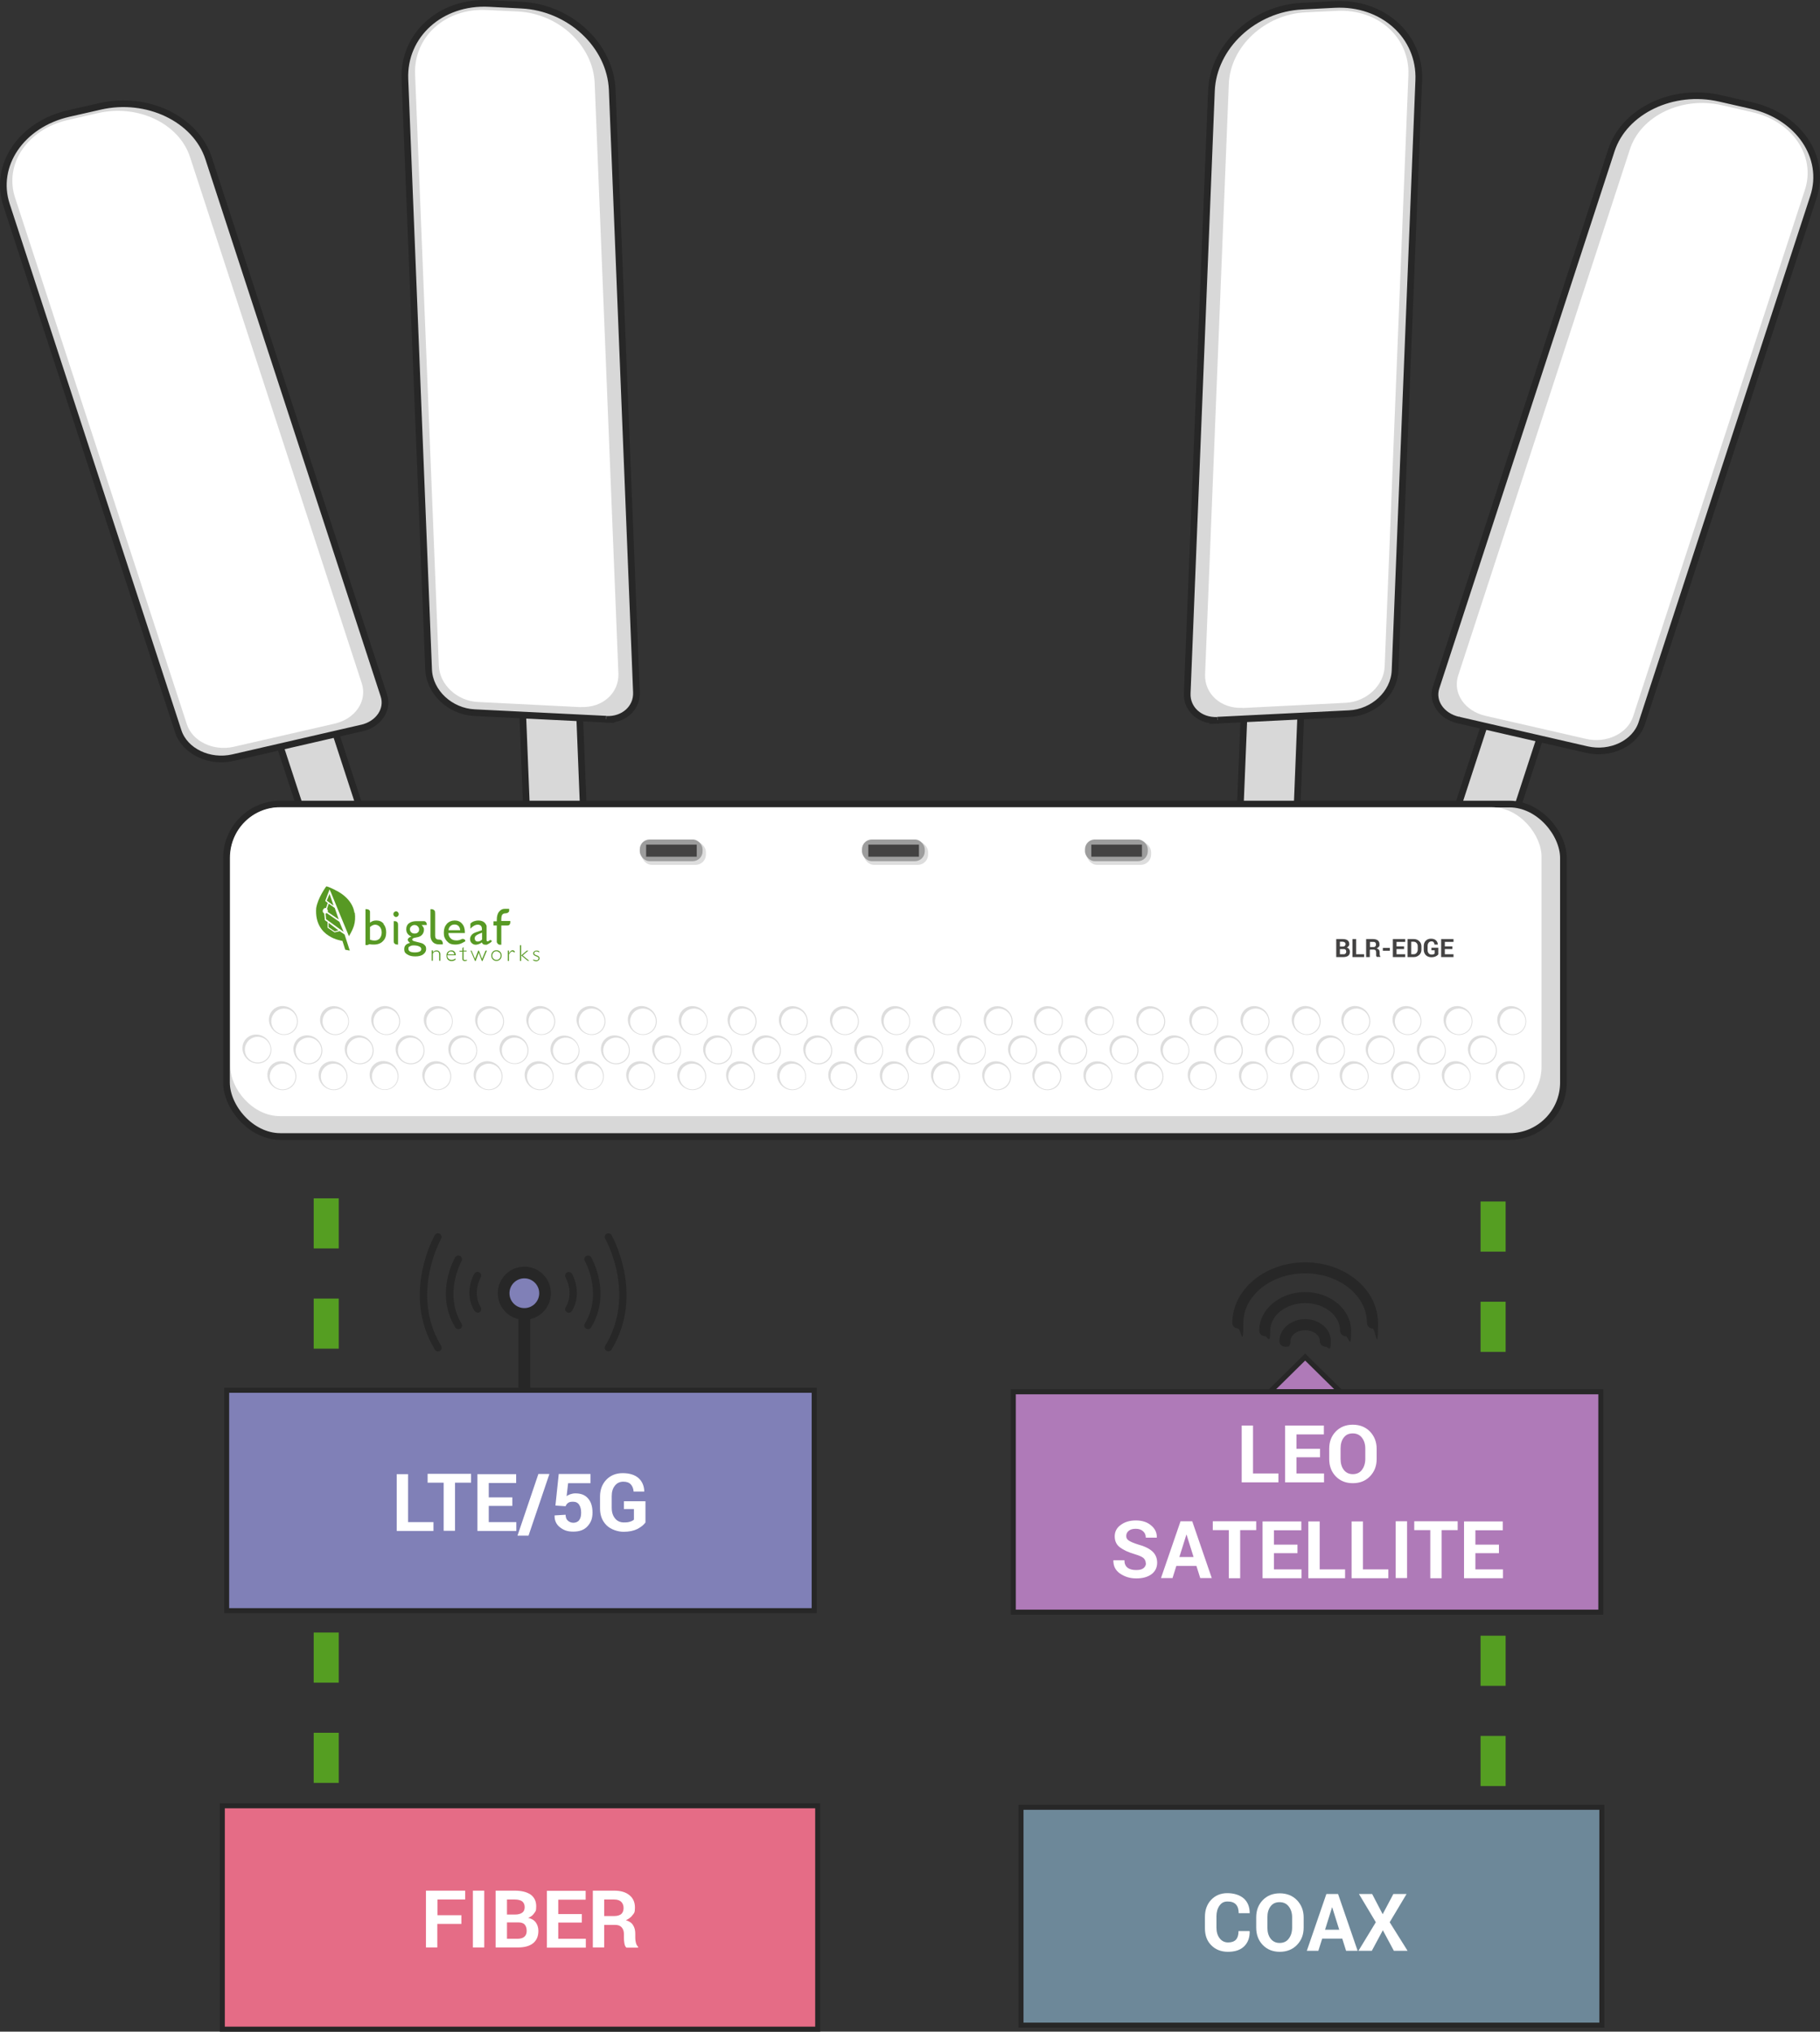 <?xml version="1.0" encoding="UTF-8"?> <svg xmlns="http://www.w3.org/2000/svg" id="Layer_2" viewBox="0 0 1089.47 1216.08"><rect x="0" y="0" width="1089.47" height="1216.08" fill="#333333" stroke="none"/><defs><style>.cls-1{fill:#434242;}.cls-2{stroke:#559e22;stroke-dasharray:30 30 30 30 30 30;stroke-width:15px;}.cls-2,.cls-3,.cls-4,.cls-5,.cls-6,.cls-7,.cls-8,.cls-9{stroke-miterlimit:10;}.cls-2,.cls-9{fill:none;}.cls-3,.cls-4{fill:#8080b7;}.cls-3,.cls-4,.cls-5,.cls-6,.cls-7,.cls-8,.cls-9{stroke:#272727;}.cls-3,.cls-5,.cls-6,.cls-7{stroke-width:3px;}.cls-10{fill:#579924;}.cls-4,.cls-9{stroke-width:7px;}.cls-5{fill:#af7ab8;}.cls-11{fill:#9d9d9d;}.cls-12{fill:#272727;}.cls-6{fill:#6d8899;}.cls-13{fill:#ddd;}.cls-7{fill:#e56c86;}.cls-8{fill:#d8d8d8;stroke-width:4px;}.cls-14{fill:#fff;}</style></defs><g id="Layer_2-2"><path class="cls-12" d="M362.28,805.58c-.6,1-.3,2.4.8,3,.4.2.8.3,1.1.3.8,0,1.5-.4,1.9-1.1,20.1-33.1.2-68.1,0-68.5-.6-1-2-1.4-3-.8-1.1.6-1.4,1.9-.8,3,.2.3,18.8,33.2,0,64.1h0Z"></path><path class="cls-12" d="M350.08,792.28c-.6,1-.3,2.4.8,3,.4.2.8.3,1.1.3.8,0,1.5-.4,1.9-1.1,12.3-20.2.5-41,0-41.9-.6-1-2-1.4-3-.8-1.1.6-1.4,1.9-.8,3,.1.2,11,19.4,0,37.5h0Z"></path><path class="cls-12" d="M338.58,782.48c-.6,1-.3,2.4.8,3,.4.2.8.3,1.1.3.8,0,1.5-.4,1.9-1.1,6.5-10.8.3-21.8,0-22.2-.6-1-1.9-1.4-3-.8s-1.4,1.9-.8,3c.2.4,5.2,9.3,0,17.9h0v-.1Z"></path><path class="cls-12" d="M262.18,808.88c.4,0,.8,0,1.1-.3,1.1-.6,1.4-1.9.8-3-18.7-30.9-.2-63.8,0-64.1.6-1,.2-2.4-.8-3-1.1-.6-2.4-.2-3,.8-.2.3-20.1,35.4,0,68.5.4.7,1.1,1.1,1.9,1.1h0Z"></path><path class="cls-12" d="M274.38,795.58c.4,0,.8,0,1.1-.3,1.1-.6,1.4-1.9.8-3-10.9-18,0-37.3,0-37.5.6-1,.2-2.4-.8-3s-2.4-.2-3,.8c-.5.9-12.3,21.6,0,41.9.4.7,1.1,1.1,1.9,1.1h0Z"></path><path class="cls-12" d="M285.88,785.78c.4,0,.8,0,1.1-.3,1.1-.6,1.4-1.9.8-3-5.2-8.6-.2-17.5,0-17.9.6-1,.2-2.4-.8-3-1.1-.6-2.4-.2-3,.8s-6.5,11.5,0,22.2c.4.7,1.1,1.1,1.9,1.1h0v.1Z"></path><line class="cls-9" x1="313.88" y1="843.38" x2="313.88" y2="785.68"></line><circle class="cls-4" cx="313.88" cy="774.08" r="12.4"></circle><polygon class="cls-5" points="760.28 832.98 781.28 812.28 802.28 832.98 760.28 832.98"></polygon><path class="cls-12" d="M781.28,755.58c24,0,43.6,16.3,43.6,36.3s-1.5,3.3-3.3,3.3-3.3-1.5-3.3-3.3c0-16.4-16.6-29.7-37-29.7s-37,13.3-37,29.7-1.5,3.3-3.3,3.3-3.3-1.5-3.3-3.3c0-20,19.6-36.3,43.6-36.3h0Z"></path><path class="cls-12" d="M781.28,773.38c15.1,0,27.5,10.4,27.5,23.1s-1.5,3.3-3.3,3.3-3.3-1.5-3.3-3.3c0-9.1-9.4-16.5-20.9-16.5s-20.9,7.4-20.9,16.5-1.5,3.3-3.3,3.3-3.3-1.5-3.3-3.3c0-12.7,12.3-23.1,27.5-23.1h0Z"></path><path class="cls-12" d="M781.28,789.58c8.5,0,15.4,5.9,15.4,13.2s-1.5,3.3-3.3,3.3-3.3-1.5-3.3-3.3c0-3.6-4-6.6-8.8-6.6s-8.8,3-8.8,6.6-1.5,3.3-3.3,3.3-3.3-1.5-3.3-3.3c0-7.3,6.9-13.2,15.4-13.2h0Z"></path><rect class="cls-3" x="135.68" y="832.18" width="351.7" height="131.9"></rect><path class="cls-14" d="M244.38,911.08h15.1v5.3h-22v-34h6.8v28.8h0l.1-.1Z"></path><path class="cls-14" d="M281.98,887.48h-9.6v28.8h-6.8v-28.8h-9.6v-5.3h26v5.3h0Z"></path><path class="cls-14" d="M306.68,901.38h-14.1v9.7h16.5v5.3h-23.3v-34h23.2v5.3h-16.4v8.6h14.1v5.3-.2h0Z"></path><path class="cls-14" d="M316.38,919.18h-6.6l12.5-36.9h6.6l-12.5,36.9Z"></path><path class="cls-14" d="M332.48,901.18l2-18.9h19v5.5h-13.4l-.9,7.8c.6-.5,1.4-.9,2.3-1.2.9-.3,1.9-.5,2.9-.5,3.3,0,5.8.9,7.6,3,1.8,2,2.7,4.8,2.7,8.5s-1,6-3,8.2-4.8,3.2-8.5,3.2-5.8-.9-8-2.6-3.3-4.1-3.2-7.1h0l6.6-.4c0,1.5.4,2.7,1.3,3.5.9.8,2,1.3,3.4,1.3s2.8-.6,3.5-1.7c.8-1.1,1.1-2.6,1.1-4.4s-.4-3.5-1.2-4.7-2-1.8-3.6-1.8-2.3.2-3,.7-1.2,1.1-1.5,2l-6-.4h-.1Z"></path><path class="cls-14" d="M386.08,911.68c-1,1.3-2.6,2.5-4.7,3.6-2.1,1-4.8,1.6-8.1,1.6s-7.6-1.3-10.2-3.9c-2.6-2.6-3.9-5.9-3.9-10.1v-7.1c0-4.1,1.3-7.5,3.8-10.1s5.8-3.9,9.8-3.9,7.3,1,9.5,3,3.3,4.7,3.4,8h-6.4c-.1-1.8-.7-3.2-1.7-4.3-1-1.1-2.5-1.6-4.5-1.6s-3.8.8-5,2.4c-1.3,1.6-1.9,3.7-1.9,6.2v7.1c0,2.6.7,4.7,2,6.3,1.3,1.6,3.1,2.4,5.3,2.4s2.9-.2,3.8-.5c1-.3,1.7-.7,2.2-1.2v-6.3h-6v-4.7h12.9v12.8l-.3.2h0v.1Z"></path><rect class="cls-5" x="606.58" y="833.08" width="351.7" height="131.9"></rect><path class="cls-14" d="M750.18,881.98h15.1v5.3h-22v-34h6.8v28.8h0l.1-.1Z"></path><path class="cls-14" d="M790.18,872.28h-14.1v9.7h16.5v5.3h-23.3v-34h23.2v5.3h-16.4v8.6h14.1v5.3-.2h0Z"></path><path class="cls-14" d="M824.08,873.28c0,4.2-1.3,7.6-4,10.4s-6.1,4.1-10.3,4.1-7.6-1.4-10.2-4.1-3.9-6.2-3.9-10.4v-6.1c0-4.2,1.3-7.6,3.9-10.3,2.6-2.7,6-4.1,10.2-4.1s7.7,1.4,10.3,4.1c2.6,2.7,4,6.2,4,10.3v6.1ZM817.28,867.08c0-2.7-.7-4.8-2-6.5s-3.1-2.6-5.5-2.6-4.1.8-5.4,2.5-1.9,3.9-1.9,6.5v6.2c0,2.7.6,4.9,1.9,6.6s3.1,2.6,5.4,2.6,4.2-.8,5.5-2.6c1.3-1.7,2-3.9,2-6.6v-6.2h0v.1Z"></path><path class="cls-14" d="M685.88,935.78c0-1.3-.5-2.4-1.4-3.2-.9-.8-2.6-1.5-4.9-2.2-4.1-1.2-7.1-2.6-9.2-4.2-2.1-1.6-3.1-3.8-3.1-6.6s1.2-5.1,3.6-6.8c2.4-1.8,5.4-2.7,9.1-2.7s6.8,1,9.1,3c2.4,2,3.5,4.4,3.4,7.3h-6.6c0-1.6-.5-2.8-1.6-3.8s-2.5-1.5-4.4-1.5-3.2.4-4.2,1.2c-1,.8-1.5,1.8-1.5,3.1s.5,2.1,1.6,2.8c1.1.7,2.9,1.5,5.5,2.3,3.8,1,6.6,2.4,8.5,4.1s2.9,4,2.9,6.8-1.1,5.2-3.4,6.9c-2.3,1.7-5.3,2.5-9.1,2.5s-6.9-1-9.7-2.9-4.1-4.6-4-8h6.6c0,2,.6,3.5,1.9,4.5s3,1.4,5.2,1.4,3.3-.4,4.3-1.1c1-.8,1.5-1.8,1.5-3.1v.2h-.1Z"></path><path class="cls-14" d="M716.08,937.28h-11.9l-2.3,7.3h-6.9l11.7-34h7l11.7,34h-6.9l-2.3-7.3h-.1ZM705.88,931.98h8.6l-4.2-13.4h-.1l-4.2,13.4h-.1Z"></path><path class="cls-14" d="M751.98,915.88h-9.6v28.8h-6.8v-28.8h-9.6v-5.3h26v5.3h0Z"></path><path class="cls-14" d="M776.68,929.68h-14.1v9.7h16.5v5.3h-23.3v-34h23.2v5.3h-16.4v8.6h14.1v5.3-.2h0Z"></path><path class="cls-14" d="M790.08,939.38h15.1v5.3h-22v-34h6.8v28.8h0l.1-.1Z"></path><path class="cls-14" d="M815.98,939.38h15.1v5.3h-22v-34h6.8v28.8h0l.1-.1Z"></path><path class="cls-14" d="M842.28,944.58h-6.8v-34h6.8v34Z"></path><path class="cls-14" d="M872.58,915.88h-9.6v28.8h-6.8v-28.8h-9.6v-5.3h26v5.3h0Z"></path><path class="cls-14" d="M897.28,929.68h-14.1v9.7h16.5v5.3h-23.3v-34h23.2v5.3h-16.4v8.6h14.1v5.3-.2h0Z"></path><line class="cls-2" x1="195.28" y1="717.28" x2="195.28" y2="822.78"></line><line class="cls-2" x1="893.78" y1="719.18" x2="893.78" y2="824.68"></line><line class="cls-2" x1="195.28" y1="977.18" x2="195.28" y2="1082.68"></line><line class="cls-2" x1="893.78" y1="979.08" x2="893.78" y2="1084.58"></line><rect class="cls-6" x="611.18" y="1081.78" width="347.7" height="130.4"></rect><path class="cls-14" d="M748.08,1156.18h0c0,3.8-1.1,6.7-3.4,8.9s-5.5,3.2-9.6,3.2-7.4-1.3-10-3.9-3.8-6-3.8-10.2v-6.8c0-4.1,1.2-7.5,3.7-10.2,2.5-2.6,5.7-4,9.7-4s7.5,1.1,9.9,3.2c2.4,2.2,3.5,5.1,3.5,8.8h-6.6c0-2.2-.5-4-1.6-5.2s-2.7-1.8-5-1.8-3.7.8-4.9,2.5-1.8,3.8-1.8,6.3v6.8c0,2.6.6,4.7,1.9,6.4s3,2.5,5.1,2.5,3.7-.6,4.7-1.7,1.5-2.8,1.5-5.1h6.6v.2h.1v.1Z"></path><path class="cls-14" d="M780.38,1153.78c0,4.2-1.3,7.6-4,10.4-2.6,2.7-6.1,4.1-10.3,4.1s-7.6-1.4-10.2-4.1c-2.6-2.7-3.9-6.2-3.9-10.4v-6.1c0-4.2,1.3-7.6,3.9-10.3,2.6-2.7,6-4.1,10.2-4.1s7.7,1.4,10.3,4.1,4,6.2,4,10.3v6.1ZM773.48,1147.68c0-2.7-.7-4.8-2-6.5s-3.1-2.6-5.5-2.6-4.1.8-5.4,2.5-1.9,3.9-1.9,6.5v6.2c0,2.7.6,4.9,1.9,6.6s3.1,2.6,5.4,2.6,4.2-.8,5.5-2.6c1.3-1.7,2-3.9,2-6.6v-6.2h0v.1Z"></path><path class="cls-14" d="M803.38,1160.38h-11.9l-2.3,7.3h-6.9l11.7-34h7l11.7,34h-6.9l-2.3-7.3h-.1ZM793.08,1155.08h8.6l-4.2-13.4h-.1l-4.2,13.4h-.1Z"></path><path class="cls-14" d="M827.68,1145.78l6.4-12.1h7.9l-10.1,16.9,10.7,17.1h-8.2l-6.6-12.3-6.6,12.3h-8l10.4-17.1-10.1-16.9h7.9l6.3,12.1h0Z"></path><rect class="cls-7" x="133.08" y="1080.88" width="356.4" height="133.7"></rect><path class="cls-14" d="M276.08,1151.58h-14.3v14.1h-6.8v-34h23.5v5.3h-16.6v9.4h14.3v5.3h0l-.1-.1Z"></path><path class="cls-14" d="M289.88,1165.68h-6.8v-34h6.8v34Z"></path><path class="cls-14" d="M296.68,1165.68v-34h11.5c4,0,7.1.8,9.4,2.3,2.2,1.6,3.4,3.9,3.4,7s-.4,3-1.2,4.2-2,2.2-3.6,2.8c2,.4,3.6,1.4,4.6,2.8s1.5,3.1,1.5,5c0,3.3-1.1,5.7-3.2,7.4-2.1,1.7-5.2,2.5-9.1,2.5h-13.3,0ZM303.48,1145.98h4.9c1.8,0,3.2-.4,4.2-1.1s1.5-1.8,1.5-3.3-.5-2.7-1.5-3.5c-1-.7-2.5-1.1-4.4-1.1h-4.7v9ZM303.48,1150.68v9.8h6.3c1.8,0,3.2-.4,4.1-1.2.9-.8,1.4-1.9,1.4-3.5s-.4-2.9-1.2-3.8-2.1-1.3-3.8-1.3h-6.8Z"></path><path class="cls-14" d="M348.28,1150.78h-14.1v9.7h16.5v5.3h-23.3v-34h23.2v5.3h-16.4v8.6h14.1v5.3-.2h0Z"></path><path class="cls-14" d="M361.68,1152.08v13.6h-6.8v-34h12.8c3.9,0,6.9.9,9.1,2.7,2.2,1.8,3.3,4.2,3.3,7.4s-.5,3.3-1.4,4.5c-.9,1.3-2.3,2.3-4,3.1,2,.6,3.5,1.6,4.3,3,.9,1.4,1.3,3.1,1.3,5.1v2.5c0,1,.1,1.9.4,3,.3,1,.7,1.8,1.3,2.3v.5h-7c-.6-.5-1-1.3-1.2-2.5s-.3-2.3-.3-3.3v-2.4c0-1.7-.5-3-1.4-4s-2.2-1.4-3.9-1.4h-6.5v-.1ZM361.68,1146.88h5.9c1.9,0,3.3-.4,4.3-1.2.9-.8,1.4-2,1.4-3.6s-.5-2.8-1.4-3.7-2.3-1.4-4.2-1.4h-6v9.9h0Z"></path><polygon class="cls-8" points="219.58 496.08 186.38 503.68 156.48 412.38 189.78 404.68 219.58 496.08"></polygon><path class="cls-8" d="M216.48,435.78l-76.9,17.7c-14.3,3.3-29-3.8-32.9-15.8L3.88,122.58c-7.7-23.7,8.9-48.1,37.1-54.6l18.9-4.3c28.2-6.5,57.3,7.5,65,31.1l104.9,321.5c2.8,8.5-3.2,17.2-13.2,19.5h-.1Z"></path><path class="cls-14" d="M200.18,433.18l-60.2,13.8c-12.2,2.8-24.8-3.2-28.1-13.4L8.98,118.18c-6.5-20.1,7.5-40.8,31.4-46.3l18.3-4.2c23.9-5.5,48.6,6.3,55.1,26.4l102.8,315c3.4,10.5-3.9,21.3-16.4,24.1h0Z"></path><polygon class="cls-8" points="349.58 493.38 315.48 491.68 311.38 389.18 345.48 390.88 349.58 493.38"></polygon><path class="cls-8" d="M362.88,430.48l-78.8-3.9c-14.6-.7-26.9-12.2-27.5-25.7l-14.2-353.4c-1.1-26.5,21.5-46.9,50.4-45.4l19.4,1c28.9,1.4,53.2,24.1,54.3,50.7l14.5,360.6c.4,9.5-7.7,16.7-18,16.2h0l-.1-.1Z"></path><path class="cls-14" d="M347.78,423.28l-61.7-3.1c-12.5-.6-23-10.4-23.4-21.9l-14.2-353.8c-.9-22.5,18.2-39.7,42.7-38.5l18.8.9c24.5,1.2,45.1,20.5,46,42.9l14.2,353.3c.5,11.7-9.5,20.7-22.3,20.1h-.1v.1Z"></path><polygon class="cls-8" points="741.98 493.98 776.08 492.28 780.18 389.78 746.18 391.48 741.98 493.98"></polygon><path class="cls-8" d="M728.78,431.08l78.8-3.9c14.6-.7,26.9-12.2,27.5-25.7l14.2-353.4c1.1-26.5-21.5-46.9-50.4-45.4l-19.4,1c-28.9,1.4-53.2,24.1-54.3,50.7l-14.5,360.6c-.4,9.5,7.7,16.7,18,16.2h0l.1-.1Z"></path><path class="cls-14" d="M743.78,423.78l61.7-3.1c12.5-.6,23-10.4,23.4-21.9l14.2-353.8c.9-22.5-18.2-39.7-42.7-38.5l-18.8.9c-24.5,1.2-45.1,20.5-46,42.9l-14.2,353.3c-.5,11.7,9.5,20.7,22.3,20.1h.1v.1Z"></path><polygon class="cls-8" points="869.88 491.28 903.18 498.98 932.98 407.58 899.68 399.98 869.88 491.28"></polygon><path class="cls-8" d="M872.98,430.98l76.9,17.7c14.3,3.3,29-3.8,32.9-15.8l102.8-315.1c7.7-23.7-8.9-48.1-37.1-54.6l-18.9-4.3c-28.2-6.5-57.3,7.5-65,31.1l-104.9,321.5c-2.8,8.5,3.2,17.2,13.2,19.5h.1Z"></path><path class="cls-14" d="M889.28,428.48l60.2,13.8c12.2,2.8,24.8-3.2,28.1-13.4l102.9-315.4c6.5-20.1-7.5-40.8-31.4-46.3l-18.3-4.2c-23.9-5.5-48.6,6.3-55.1,26.4l-102.8,315c-3.4,10.5,3.9,21.3,16.4,24.1h0Z"></path><rect class="cls-8" x="135.58" y="481.28" width="800.3" height="199" rx="32.3" ry="32.3"></rect><rect class="cls-14" x="137.88" y="483.18" width="784.9" height="184.9" rx="29.7" ry="29.7"></rect><rect class="cls-13" x="383.98" y="503.78" width="38.6" height="13.9" rx="6.2" ry="6.2"></rect><rect class="cls-11" x="382.98" y="502.48" width="37.6" height="13" rx="5.9" ry="5.9"></rect><path class="cls-10" d="M259.18,568.98v1.1h0c.5-.8,1.2-1.2,2.1-1.2s1.2.2,1.7.7.6,1.1.6,1.8v3.7h-.7v-3.5c0-1.5-.5-2.1-1.7-2.1s-1.5.5-2.1,1.3v4.3h-.7v-6.2h.8v.1Z"></path><path class="cls-10" d="M272.68,571.78h-4.9v.3c0,.7.2,1.3.8,1.8.5.5,1.1.7,1.8.7s1.5-.3,2.3-.9v.8c-.7.5-1.5.8-2.4.8s-1.6-.3-2.2-.9-.8-1.4-.8-2.4.2-1.7.8-2.2c.5-.6,1.2-.9,2.1-.9s1.4.2,1.9.8c.5.5.8,1.3.7,2.2h-.1v-.1ZM267.98,571.28h4c-.2-1.2-.9-1.8-2-1.8s-.9.2-1.3.5c-.3.4-.6.8-.7,1.4h0v-.1Z"></path><path class="cls-10" d="M277.48,566.88v2.1h1.8v.5h-1.8v3.7c0,.6,0,1,.1,1.2s.4.3.8.3.7,0,1.1-.3v.6c-.5.2-.8.3-1.3.3s-.8-.2-1-.4c-.3-.2-.4-.5-.4-1v-4.3h-1.7v-.5h1.7v-1.5l.5-.6h.2v-.1Z"></path><path class="cls-10" d="M291.48,568.98l-2.7,6.3h-.3l-1.9-5-1.9,5h-.3l-2.7-6.3h.6l2.1,5,1.9-5h.4l1.9,5,2.1-5h.8,0Z"></path><path class="cls-10" d="M297.18,568.78c.9,0,1.6.3,2.2.9s.9,1.4.9,2.3-.3,1.7-.9,2.3-1.4.9-2.2.9-1.6-.3-2.2-.9c-.6-.6-.9-1.4-.9-2.3s.3-1.7.9-2.3c.5-.6,1.3-.9,2.2-.9ZM297.18,574.58c.7,0,1.3-.2,1.8-.8.5-.5.7-1.1.7-1.8s-.2-1.4-.7-1.8-1.1-.8-1.8-.8-1.3.2-1.8.8-.7,1.1-.7,1.8.2,1.4.7,1.8c.5.5,1.1.8,1.8.8Z"></path><path class="cls-10" d="M308.28,569.58l-.4.6c-.5-.5-.9-.7-1.2-.7-.6,0-1.3.6-2,1.8v3.9h-.7v-6.2h.7v1.6h0c.8-1.2,1.4-1.8,2.1-1.8s.9.2,1.4.8h.1Z"></path><path class="cls-10" d="M311.98,565.78v9.4h-.7v-9.4h.7ZM316.28,568.98l-3.4,2.9,3.9,3.2h-.9l-3.9-3.2,3.4-2.9h.9Z"></path><path class="cls-10" d="M322.78,569.38v.7c-.6-.4-1.2-.6-1.7-.6s-.7,0-.9.3-.4.5-.4.8,0,.4.2.6.6.4,1.3.7c.7.2,1.1.5,1.4.8.2.3.3.6.3,1s-.2.9-.6,1.2c-.4.3-.8.5-1.4.5s-1.2-.2-1.8-.5v-.6c.8.4,1.4.5,1.9.5s.7,0,.9-.3.4-.5.4-.8,0-.4-.2-.6c-.1-.2-.6-.4-1.3-.7s-1.1-.5-1.4-.8c-.2-.2-.3-.6-.3-.9,0-.5.1-.8.6-1.2s.8-.5,1.4-.5,1,0,1.6.5h0v-.1Z"></path><path class="cls-10" d="M237.08,545.48c.5,0,.8.2,1.1.5s.5.7.5,1.2-.1.8-.5,1.2-.7.5-1.1.5-.8-.2-1.1-.5-.5-.7-.5-1.2.1-.8.5-1.2c.3-.3.7-.5,1.1-.5Z"></path><path class="cls-10" d="M235.78,551.38h.5c1,0,1.6.4,1.9,1.2,0,.3.1.6.1.9v11.9h-.4c-1.1,0-1.8-.4-2.1-1.2-.1-.3-.1-.6-.1-1v-11.8h.1Z"></path><path class="cls-10" d="M305.38,551.28h-5.3v-.8c0-1.5.2-2.5.6-3,.5-.6,1.2-.8,2-.8s1.8-.4,2.1-1.3v-1.4h-2.6c-1.4,0-2.4.5-3.4,1.7s-1.4,2.8-1.4,5v.8h-2v2.5h2v9.2h0v.8c.5,1,1,1.5,1.9,1.5h.8v-11.5h3.6c1.1,0,1.7-.6,1.8-1.9v-.7h-.1v-.1Z"></path><path class="cls-10" d="M254.18,551.38h-5c-1.9,0-3.4.5-4.4,1.3-1.1.8-1.6,2.1-1.6,3.5,0,2.1,1,3.5,3.1,4.4-.7.2-1.2.5-1.6.8-.4.4-.6.8-.6,1.2s.5,1.2,1.4,1.8c-2.4.5-3.5,1.8-3.5,3.7s.6,2.4,1.8,3.2,2.8,1.2,4.8,1.2,3.6-.4,4.7-1.2,1.8-1.8,1.8-3.2-.3-1.8-1-2.5c-.4-.4-.8-.7-1.3-.9s-1.6-.5-3.3-.9c-1-.2-1.8-.5-2.1-.6-.4-.2-.6-.5-.6-.8,0-.5.5-.9,1.6-1.1,1.4-.2,2.5-.5,3.2-.9s1.2-.9,1.6-1.6.6-1.5.6-2.1,0-1.2-.3-1.5c-.2-.5-.6-1-1.1-1.5h3.1v-.4c-.1-1-.5-1.5-1.1-1.8h-.2v-.1ZM247.58,565.88c1.4,0,2.4.2,3.3.6s1.3.9,1.3,1.6-.3,1.2-1,1.5-1.6.5-2.8.5c-2.6,0-3.9-.7-3.9-2.1s.3-1.2.9-1.5c.5-.4,1.2-.6,2.2-.6h0ZM250.18,558.08c-.5.5-1.1.7-2,.7s-1.4-.2-2-.7c-.5-.5-.8-1.1-.8-1.8s.2-1.3.8-1.8,1.1-.8,1.9-.8,1.4.2,2,.8c.5.5.8,1.1.8,1.8s-.1,1.3-.7,1.8h0Z"></path><path class="cls-10" d="M257.78,544.18h.4c1.1,0,1.8.5,2.2,1.3,0,.4.1.8.1,1.5v13.1c0,1.3.5,2.1,1.7,2.3,1.3,0,2.1.2,2.4.8.3.5.5.9.5,1.5s0,.6-.1.6h-2.1c-2.4,0-4-1-4.8-3-.3-.7-.4-1.4-.4-2.1v-15.9h.1v-.1Z"></path><path class="cls-10" d="M278.38,562.88v-.3c-.8-.6-1.4-.8-2.1-.4-1,.5-1.4.6-2.4.7h-.9c-1.3,0-2.4-.4-3.2-1.2s-1.3-1.8-1.4-3.2h9.9v-.4c0-2.1-.5-3.9-1.7-5.2-1.1-1.3-2.6-1.9-4.4-1.9s-3.5.7-4.7,2c-1.2,1.4-1.8,3-1.8,5.2s.3,2.7.8,3.7,1.4,1.9,2.3,2.6c.9.6,2.2.9,3.7.9s2.1-.2,2.9-.4c.6-.2,1.2-.5,1.8-.8l1.4-.8h0l-.2-.8h0v.3h0ZM269.68,554.28c.6-.6,1.4-.9,2.4-.9s1.8.3,2.4.9.9,1.5,1,2.5h-7c.1-1.1.5-1.9,1.2-2.5h0Z"></path><path class="cls-10" d="M294.48,563.38c-.3-.5-.7-.9-1.3-.6h0s-.1,0-.2.2c-.5.4-1,.5-1.2.5s-.5-.2-.5-.7v-8.4c0-.4-.2-.8-.5-1.2s-.5-.8-.8-1c-.9-.8-2.1-1.2-3.7-1.2s-3.6.6-4.7,1.9v3c1.4-1.5,2.9-2.4,4.4-2.4s2.5.8,2.5,2.5v.8l-3.5,1.2c-1.1.4-2.1.9-2.7,1.7s-.9,1.5-.9,2.4.3,1.8,1,2.4c.6.6,1.4,1,2.4,1s2.6-.5,3.7-1.4c.2.9.9,1.4,2.1,1.4s.8,0,1.2-.2.8-.4,1.1-.6c.5-.3,1.1-.7,1.5-1.2-.1-.2,0-.3,0-.3h0v.2h.1ZM288.48,562.48c-.8.7-1.6,1.1-2.4,1.1s-1.1-.2-1.4-.5-.5-.8-.5-1.4.2-1.1.6-1.5,1.1-.8,2-1.2l1.8-.7v4.1h-.1v.1Z"></path><path class="cls-10" d="M229.68,552.98c-1.1-1.4-2.6-2-4.4-2s-2.7.5-3.8,1.3v-6.4c0-.3,0-.6-.2-.8-.3-.6-1.1-.9-2.2-.9h-.3v3.7h0v16.6h0v1.2h0c1.1,0,1.8,0,2.1-.5h.3c.9.2,1.8.2,2.7.2,2.2,0,4.1-.7,5.3-2,1.4-1.3,2-3.1,2-5.3s-.6-3.8-1.7-5.1h.2,0ZM227.38,561.68c-.8.8-1.8,1.3-3,1.3s-2-.2-2.9-.5v-7.6c1.1-.9,2.1-1.4,3.1-1.4s2.1.5,2.8,1.3,1.1,2,1.1,3.4-.4,2.5-1.1,3.4h0v.1Z"></path><polygon class="cls-10" points="197.28 535.08 195.58 539.08 199.68 542.08 197.28 535.08"></polygon><path class="cls-10" d="M196.68,541.08l-.9,3c.2.2.4.6.5,1,0,.3,0,.6-.1.8l6.6,4.5-2.4-6.9-3.5-2.5h-.2v.1Z"></path><path class="cls-10" d="M195.48,546.58c-.2.2-.4.2-.6.2l.3,3.4,10.5,7.6-2.5-6-7.7-5.3h0v.1Z"></path><polygon class="cls-10" points="196.68 554.98 200.38 557.48 202.58 556.88 196.68 552.38 196.68 554.98"></polygon><path class="cls-10" d="M212.18,546.48c-.7-5.5-5-10.6-11.5-13.7,0,0-.1,0-.3-.2-1-.5-4.1-2-5-2s-.1,0-.1,0h0c-.2.3-5,6.8-6,13-.7,9.1,3.6,14,7.3,16.4,4.1,2.7,8.3,3.2,8.4,3.2h0l1.7,5.3,2.7.5-3.1-9.6-2.9-2-3.1.7h0l-4.2-2.8h0v-3.4c-.1,0-1.6-1.1-1.6-1.1h0l-.4-4h0c-.5-.3-.9-.8-.9-1.5s.6-1.7,1.5-1.8h.5l1-3-1.5-1.2h0l2.6-6.9.9,2c0,.2,9.8,23.8,10.7,26,1.4-2.3,2.4-4.4,3-6.3.7-2.3.9-4.9.5-7.9h0l-.2.3h0Z"></path><rect class="cls-1" x="386.78" y="505.58" width="30.3" height="7.2"></rect><path class="cls-1" d="M799.88,572.88v-10.8h3.7c1.3,0,2.3.2,3,.7s1.1,1.2,1.1,2.2-.1.9-.4,1.3c-.3.4-.6.7-1.2.9.6,0,1.1.4,1.5.9.3.5.5,1,.5,1.6,0,1-.3,1.8-1,2.4-.7.5-1.7.8-2.9.8h-4.3ZM802.08,566.58h1.6c.6,0,1,0,1.3-.4s.5-.6.5-1-.2-.9-.5-1.1c-.3-.2-.8-.4-1.4-.4h-1.5v2.9h0ZM802.08,568.08v3.1h2c.6,0,1,0,1.3-.4.3-.2.5-.6.5-1.1s-.1-.9-.4-1.2c-.3-.3-.7-.4-1.2-.4h-2.2Z"></path><path class="cls-1" d="M811.78,571.18h4.8v1.7h-7v-10.8h2.2v9.1Z"></path><path class="cls-1" d="M819.98,568.58v4.3h-2.2v-10.8h4.1c1.2,0,2.2.3,2.9.8.7.6,1,1.3,1,2.4s-.1,1-.4,1.4c-.3.4-.7.7-1.3,1,.6.2,1.1.5,1.4.9s.4,1,.4,1.6v.8c0,.3,0,.6.1.9,0,.3.2.6.4.7v.2h-2.2c-.2-.2-.3-.4-.4-.8v-1.9c0-.5-.1-1-.4-1.3s-.7-.4-1.2-.4h-2.1v.2h-.1ZM819.98,566.88h1.9c.6,0,1.1,0,1.4-.4.3-.3.4-.6.4-1.1s-.1-.9-.4-1.2c-.3-.3-.7-.4-1.3-.4h-1.9v3.1h-.1Z"></path><path class="cls-1" d="M831.98,569.08h-4.2v-1.7h4.2v1.7Z"></path><path class="cls-1" d="M840.48,568.08h-4.5v3.1h5.2v1.7h-7.4v-10.8h7.4v1.7h-5.2v2.7h4.5v1.7h0v-.1Z"></path><path class="cls-1" d="M842.58,572.88v-10.8h3.7c1.3,0,2.4.4,3.3,1.3.9.8,1.3,1.9,1.3,3.2v1.8c0,1.3-.4,2.4-1.3,3.2s-1.9,1.3-3.3,1.3h-3.7ZM844.78,563.68v7.5h1.4c.8,0,1.4-.3,1.8-.8.4-.5.7-1.2.7-2.1v-1.8c0-.8-.2-1.5-.7-2-.4-.5-1-.8-1.8-.8h-1.4Z"></path><path class="cls-1" d="M860.88,571.38c-.3.4-.8.8-1.5,1.1s-1.5.5-2.6.5-2.4-.4-3.2-1.2-1.3-1.9-1.3-3.2v-2.3c0-1.3.4-2.4,1.2-3.2s1.8-1.2,3.1-1.2,2.3.3,3,1c.7.6,1.1,1.5,1.1,2.5h-2c0-.6-.2-1-.5-1.4s-.8-.5-1.4-.5-1.2.3-1.6.8-.6,1.2-.6,2v2.3c0,.8.2,1.5.6,2,.4.5,1,.8,1.7.8s.9,0,1.2-.2c.3,0,.5-.2.7-.4v-2h-1.9v-1.5h4.1v4.1h-.1Z"></path><path class="cls-1" d="M869.38,568.08h-4.5v3.1h5.2v1.7h-7.4v-10.8h7.4v1.7h-5.2v2.7h4.5v1.7h0v-.1Z"></path><rect class="cls-13" x="516.98" y="503.78" width="38.6" height="13.9" rx="6.2" ry="6.2"></rect><rect class="cls-11" x="515.98" y="502.48" width="37.6" height="13" rx="5.9" ry="5.9"></rect><rect class="cls-1" x="519.78" y="505.58" width="30.3" height="7.2"></rect><rect class="cls-13" x="650.48" y="503.78" width="38.6" height="13.9" rx="6.2" ry="6.2"></rect><rect class="cls-11" x="649.48" y="502.48" width="37.6" height="13" rx="5.9" ry="5.9"></rect><rect class="cls-1" x="653.28" y="505.58" width="30.3" height="7.2"></rect><ellipse class="cls-13" cx="153.78" cy="627.89" rx="8.4" ry="8.9" transform="translate(-398.94 292.65) rotate(-45)"></ellipse><circle class="cls-14" cx="154.28" cy="628.28" r="7.7"></circle><ellipse class="cls-13" cx="169.64" cy="610.85" rx="8.4" ry="8.9" transform="translate(-382.25 298.86) rotate(-45)"></ellipse><circle class="cls-14" cx="170.08" cy="611.38" r="7.7"></circle><ellipse class="cls-13" cx="184.3" cy="628.37" rx="8.4" ry="8.9" transform="translate(-390.35 314.37) rotate(-45)"></ellipse><circle class="cls-14" cx="184.68" cy="628.78" r="7.7"></circle><ellipse class="cls-13" cx="168.73" cy="643.86" rx="8.4" ry="8.9" transform="translate(-405.86 307.9) rotate(-45)"></ellipse><circle class="cls-14" cx="169.18" cy="644.38" r="7.7"></circle><ellipse class="cls-13" cx="200.24" cy="610.89" rx="8.4" ry="8.9" transform="translate(-373.31 320.52) rotate(-45)"></ellipse><circle class="cls-14" cx="200.78" cy="611.38" r="7.7"></circle><ellipse class="cls-13" cx="215.01" cy="628.37" rx="8.4" ry="8.9" transform="translate(-381.35 336.08) rotate(-45)"></ellipse><circle class="cls-14" cx="215.38" cy="628.78" r="7.7"></circle><ellipse class="cls-13" cx="199.34" cy="643.86" rx="8.4" ry="8.9" transform="translate(-396.89 329.54) rotate(-45)"></ellipse><circle class="cls-14" cx="199.78" cy="644.38" r="7.7"></circle><ellipse class="cls-13" cx="230.88" cy="610.85" rx="8.4" ry="8.9" transform="translate(-364.31 342.17) rotate(-45)"></ellipse><circle class="cls-14" cx="231.28" cy="611.38" r="7.7"></circle><ellipse class="cls-13" cx="245.48" cy="628.4" rx="8.4" ry="8.9" transform="translate(-372.45 357.63) rotate(-45)"></ellipse><circle class="cls-14" cx="245.88" cy="628.78" r="7.7"></circle><ellipse class="cls-13" cx="229.91" cy="643.75" rx="8.4" ry="8.9" transform="translate(-387.86 351.12) rotate(-45)"></ellipse><circle class="cls-14" cx="230.38" cy="644.38" r="7.7"></circle><ellipse class="cls-13" cx="262.35" cy="610.87" rx="8.4" ry="8.9" transform="translate(-355.11 364.43) rotate(-45)"></ellipse><circle class="cls-14" cx="262.88" cy="611.38" r="7.7"></circle><ellipse class="cls-13" cx="277.02" cy="628.35" rx="8.4" ry="8.9" transform="translate(-363.18 379.93) rotate(-45)"></ellipse><circle class="cls-14" cx="277.48" cy="628.78" r="7.7"></circle><ellipse class="cls-13" cx="261.45" cy="643.84" rx="8.4" ry="8.9" transform="translate(-378.69 373.45) rotate(-45)"></ellipse><circle class="cls-14" cx="261.88" cy="644.38" r="7.7"></circle><ellipse class="cls-13" cx="293.06" cy="610.87" rx="8.4" ry="8.9" transform="translate(-346.11 386.15) rotate(-45)"></ellipse><circle class="cls-14" cx="293.48" cy="611.38" r="7.7"></circle><ellipse class="cls-13" cx="307.69" cy="628.25" rx="8.4" ry="8.9" transform="translate(-354.12 401.58) rotate(-45)"></ellipse><circle class="cls-14" cx="308.08" cy="628.78" r="7.7"></circle><ellipse class="cls-13" cx="292.16" cy="643.84" rx="8.4" ry="8.9" transform="translate(-369.69 395.16) rotate(-45)"></ellipse><circle class="cls-14" cx="292.58" cy="644.38" r="7.7"></circle><ellipse class="cls-13" cx="323.7" cy="610.83" rx="8.4" ry="8.9" transform="translate(-337.11 407.8) rotate(-45)"></ellipse><circle class="cls-14" cx="324.08" cy="611.38" r="7.7"></circle><ellipse class="cls-13" cx="338.2" cy="628.52" rx="8.4" ry="8.9" transform="translate(-345.38 423.23) rotate(-45)"></ellipse><circle class="cls-14" cx="338.68" cy="628.78" r="7.7"></circle><ellipse class="cls-13" cx="322.73" cy="643.87" rx="8.4" ry="8.9" transform="translate(-360.76 416.79) rotate(-45)"></ellipse><circle class="cls-14" cx="323.18" cy="644.38" r="7.7"></circle><ellipse class="cls-13" cx="353.78" cy="610.84" rx="8.4" ry="8.9" transform="translate(-328.31 429.08) rotate(-45)"></ellipse><circle class="cls-14" cx="354.18" cy="611.38" r="7.7"></circle><ellipse class="cls-13" cx="368.38" cy="628.4" rx="8.4" ry="8.9" transform="translate(-336.45 444.54) rotate(-45)"></ellipse><circle class="cls-14" cx="368.78" cy="628.78" r="7.7"></circle><ellipse class="cls-13" cx="352.81" cy="643.74" rx="8.4" ry="8.9" transform="translate(-351.86 438.02) rotate(-45)"></ellipse><circle class="cls-14" cx="353.28" cy="644.38" r="7.7"></circle><ellipse class="cls-13" cx="384.49" cy="610.84" rx="8.4" ry="8.9" transform="translate(-319.31 450.79) rotate(-45)"></ellipse><circle class="cls-14" cx="384.88" cy="611.38" r="7.7"></circle><ellipse class="cls-13" cx="399.02" cy="628.36" rx="8.4" ry="8.9" transform="translate(-327.45 466.19) rotate(-45)"></ellipse><circle class="cls-14" cx="399.48" cy="628.78" r="7.7"></circle><ellipse class="cls-13" cx="383.52" cy="643.88" rx="8.4" ry="8.9" transform="translate(-342.96 459.78) rotate(-45)"></ellipse><circle class="cls-14" cx="383.98" cy="644.38" r="7.7"></circle><ellipse class="cls-13" cx="414.96" cy="610.87" rx="8.4" ry="8.9" transform="translate(-310.41 472.34) rotate(-45)"></ellipse><circle class="cls-14" cx="415.48" cy="611.38" r="7.7"></circle><ellipse class="cls-13" cx="429.56" cy="628.42" rx="8.4" ry="8.9" transform="translate(-318.55 487.8) rotate(-45)"></ellipse><circle class="cls-14" cx="429.98" cy="628.78" r="7.7"></circle><ellipse class="cls-13" cx="414.06" cy="643.84" rx="8.4" ry="8.9" transform="translate(-333.99 481.36) rotate(-45)"></ellipse><circle class="cls-14" cx="414.48" cy="644.38" r="7.7"></circle><ellipse class="cls-13" cx="444.21" cy="610.92" rx="8.4" ry="8.9" transform="translate(-301.88 493.04) rotate(-45)"></ellipse><circle class="cls-14" cx="444.58" cy="611.38" r="7.7"></circle><ellipse class="cls-13" cx="458.8" cy="628.37" rx="8.4" ry="8.9" transform="translate(-309.95 508.47) rotate(-45)"></ellipse><circle class="cls-14" cx="459.18" cy="628.78" r="7.7"></circle><ellipse class="cls-13" cx="443.3" cy="643.89" rx="8.4" ry="8.9" transform="translate(-325.46 502.06) rotate(-45)"></ellipse><circle class="cls-14" cx="443.68" cy="644.38" r="7.7"></circle><ellipse class="cls-13" cx="474.91" cy="610.91" rx="8.4" ry="8.9" transform="translate(-292.88 514.75) rotate(-45)"></ellipse><circle class="cls-14" cx="475.28" cy="611.38" r="7.7"></circle><ellipse class="cls-13" cx="489.48" cy="628.44" rx="8.4" ry="8.9" transform="translate(-301 530.18) rotate(-45)"></ellipse><circle class="cls-14" cx="489.88" cy="628.78" r="7.7"></circle><ellipse class="cls-13" cx="473.84" cy="643.86" rx="8.4" ry="8.9" transform="translate(-316.49 523.64) rotate(-45)"></ellipse><circle class="cls-14" cx="474.38" cy="644.38" r="7.7"></circle><ellipse class="cls-13" cx="505.45" cy="610.88" rx="8.4" ry="8.9" transform="translate(-283.91 536.33) rotate(-45)"></ellipse><circle class="cls-14" cx="505.88" cy="611.38" r="7.7"></circle><ellipse class="cls-13" cx="519.98" cy="628.4" rx="8.4" ry="8.9" transform="translate(-292.05 551.73) rotate(-45)"></ellipse><circle class="cls-14" cx="520.48" cy="628.78" r="7.7"></circle><ellipse class="cls-13" cx="504.48" cy="643.92" rx="8.4" ry="8.9" transform="translate(-307.56 545.32) rotate(-45)"></ellipse><circle class="cls-14" cx="504.88" cy="644.38" r="7.7"></circle><ellipse class="cls-13" cx="536.16" cy="610.87" rx="8.4" ry="8.9" transform="translate(-274.91 558.04) rotate(-45)"></ellipse><circle class="cls-14" cx="536.68" cy="611.38" r="7.7"></circle><ellipse class="cls-13" cx="550.83" cy="628.35" rx="8.4" ry="8.9" transform="translate(-282.98 573.53) rotate(-45)"></ellipse><circle class="cls-14" cx="551.28" cy="628.78" r="7.7"></circle><ellipse class="cls-13" cx="535.33" cy="643.91" rx="8.4" ry="8.9" transform="translate(-298.52 567.13) rotate(-45)"></ellipse><circle class="cls-14" cx="535.78" cy="644.38" r="7.7"></circle><ellipse class="cls-13" cx="566.87" cy="610.86" rx="8.4" ry="8.9" transform="translate(-265.91 579.75) rotate(-45)"></ellipse><circle class="cls-14" cx="567.38" cy="611.38" r="7.7"></circle><ellipse class="cls-13" cx="581.47" cy="628.41" rx="8.4" ry="8.9" transform="translate(-274.05 595.22) rotate(-45)"></ellipse><circle class="cls-14" cx="581.98" cy="628.78" r="7.7"></circle><ellipse class="cls-13" cx="565.97" cy="643.83" rx="8.4" ry="8.9" transform="translate(-289.49 588.77) rotate(-45)"></ellipse><circle class="cls-14" cx="566.38" cy="644.38" r="7.7"></circle><ellipse class="cls-13" cx="597.51" cy="610.92" rx="8.4" ry="8.9" transform="translate(-256.98 601.44) rotate(-45)"></ellipse><circle class="cls-14" cx="597.88" cy="611.38" r="7.7"></circle><ellipse class="cls-13" cx="612.1" cy="628.37" rx="8.4" ry="8.9" transform="translate(-265.05 616.87) rotate(-45)"></ellipse><circle class="cls-14" cx="612.48" cy="628.78" r="7.7"></circle><ellipse class="cls-13" cx="596.6" cy="643.89" rx="8.4" ry="8.9" transform="translate(-280.56 610.45) rotate(-45)"></ellipse><circle class="cls-14" cx="596.98" cy="644.38" r="7.7"></circle><ellipse class="cls-13" cx="627.52" cy="610.91" rx="8.4" ry="8.9" transform="translate(-248.18 622.65) rotate(-45)"></ellipse><circle class="cls-14" cx="627.98" cy="611.38" r="7.7"></circle><ellipse class="cls-13" cx="642.12" cy="628.36" rx="8.4" ry="8.9" transform="translate(-256.25 638.09) rotate(-45)"></ellipse><circle class="cls-14" cx="642.48" cy="628.78" r="7.7"></circle><ellipse class="cls-13" cx="626.62" cy="643.88" rx="8.4" ry="8.9" transform="translate(-271.76 631.67) rotate(-45)"></ellipse><circle class="cls-14" cx="626.98" cy="644.38" r="7.7"></circle><ellipse class="cls-13" cx="658.06" cy="610.87" rx="8.4" ry="8.9" transform="translate(-239.21 644.24) rotate(-45)"></ellipse><circle class="cls-14" cx="658.58" cy="611.38" r="7.7"></circle><ellipse class="cls-13" cx="672.83" cy="628.35" rx="8.4" ry="8.9" transform="translate(-247.25 659.8) rotate(-45)"></ellipse><circle class="cls-14" cx="673.18" cy="628.78" r="7.7"></circle><ellipse class="cls-13" cx="657.23" cy="643.91" rx="8.4" ry="8.9" transform="translate(-262.82 653.33) rotate(-45)"></ellipse><circle class="cls-14" cx="657.68" cy="644.38" r="7.7"></circle><ellipse class="cls-13" cx="688.84" cy="610.93" rx="8.4" ry="8.9" transform="translate(-230.24 666.02) rotate(-45)"></ellipse><circle class="cls-14" cx="689.18" cy="611.38" r="7.7"></circle><ellipse class="cls-13" cx="703.29" cy="628.39" rx="8.4" ry="8.9" transform="translate(-238.35 681.35) rotate(-45)"></ellipse><circle class="cls-14" cx="703.78" cy="628.78" r="7.7"></circle><ellipse class="cls-13" cx="687.79" cy="643.91" rx="8.4" ry="8.9" transform="translate(-253.86 674.94) rotate(-45)"></ellipse><circle class="cls-14" cx="688.18" cy="644.38" r="7.7"></circle><ellipse class="cls-13" cx="720.55" cy="610.88" rx="8.4" ry="8.9" transform="translate(-220.91 688.43) rotate(-45)"></ellipse><circle class="cls-14" cx="721.08" cy="611.38" r="7.7"></circle><ellipse class="cls-13" cx="735.32" cy="628.36" rx="8.4" ry="8.9" transform="translate(-228.95 703.99) rotate(-45)"></ellipse><circle class="cls-14" cx="735.58" cy="628.78" r="7.7"></circle><ellipse class="cls-13" cx="719.65" cy="643.85" rx="8.4" ry="8.9" transform="translate(-244.49 697.45) rotate(-45)"></ellipse><circle class="cls-14" cx="720.08" cy="644.38" r="7.7"></circle><ellipse class="cls-13" cx="751.26" cy="610.87" rx="8.4" ry="8.9" transform="translate(-211.91 710.14) rotate(-45)"></ellipse><circle class="cls-14" cx="751.68" cy="611.38" r="7.7"></circle><ellipse class="cls-13" cx="765.89" cy="628.25" rx="8.4" ry="8.9" transform="translate(-219.92 725.57) rotate(-45)"></ellipse><circle class="cls-14" cx="766.28" cy="628.78" r="7.7"></circle><ellipse class="cls-13" cx="750.29" cy="643.91" rx="8.4" ry="8.9" transform="translate(-235.56 719.13) rotate(-45)"></ellipse><circle class="cls-14" cx="750.78" cy="644.38" r="7.7"></circle><ellipse class="cls-13" cx="781.9" cy="610.83" rx="8.4" ry="8.9" transform="translate(-202.91 731.79) rotate(-45)"></ellipse><circle class="cls-14" cx="782.28" cy="611.38" r="7.7"></circle><ellipse class="cls-13" cx="796.42" cy="628.35" rx="8.4" ry="8.9" transform="translate(-211.05 747.2) rotate(-45)"></ellipse><circle class="cls-14" cx="796.88" cy="628.78" r="7.7"></circle><ellipse class="cls-13" cx="780.92" cy="643.87" rx="8.4" ry="8.9" transform="translate(-226.56 740.78) rotate(-45)"></ellipse><circle class="cls-14" cx="781.38" cy="644.38" r="7.7"></circle><ellipse class="cls-13" cx="811.6" cy="610.83" rx="8.4" ry="8.9" transform="translate(-194.21 752.79) rotate(-45)"></ellipse><circle class="cls-14" cx="811.98" cy="611.38" r="7.7"></circle><ellipse class="cls-13" cx="826.2" cy="628.38" rx="8.4" ry="8.9" transform="translate(-202.35 768.26) rotate(-45)"></ellipse><circle class="cls-14" cx="826.58" cy="628.78" r="7.7"></circle><ellipse class="cls-13" cx="810.62" cy="643.87" rx="8.4" ry="8.9" transform="translate(-217.86 761.78) rotate(-45)"></ellipse><circle class="cls-14" cx="811.08" cy="644.38" r="7.7"></circle><ellipse class="cls-13" cx="842.23" cy="610.85" rx="8.4" ry="8.9" transform="translate(-185.25 774.46) rotate(-45)"></ellipse><circle class="cls-14" cx="842.68" cy="611.38" r="7.7"></circle><ellipse class="cls-13" cx="856.8" cy="628.52" rx="8.4" ry="8.9" transform="translate(-193.48 789.94) rotate(-45)"></ellipse><circle class="cls-14" cx="857.28" cy="628.78" r="7.7"></circle><ellipse class="cls-13" cx="841.33" cy="643.86" rx="8.4" ry="8.9" transform="translate(-208.86 783.5) rotate(-45)"></ellipse><circle class="cls-14" cx="841.78" cy="644.38" r="7.7"></circle><ellipse class="cls-13" cx="872.77" cy="610.86" rx="8.4" ry="8.9" transform="translate(-176.31 796.06) rotate(-45)"></ellipse><circle class="cls-14" cx="873.28" cy="611.38" r="7.7"></circle><ellipse class="cls-13" cx="887.37" cy="628.41" rx="8.4" ry="8.9" transform="translate(-184.45 811.52) rotate(-45)"></ellipse><circle class="cls-14" cx="887.78" cy="628.78" r="7.7"></circle><ellipse class="cls-13" cx="871.73" cy="643.83" rx="8.4" ry="8.9" transform="translate(-199.93 804.98) rotate(-45)"></ellipse><circle class="cls-14" cx="872.28" cy="644.38" r="7.7"></circle><ellipse class="cls-13" cx="904.94" cy="610.89" rx="8.4" ry="8.9" transform="translate(-166.91 818.81) rotate(-45)"></ellipse><circle class="cls-14" cx="905.48" cy="611.38" r="7.7"></circle><ellipse class="cls-13" cx="904.04" cy="643.86" rx="8.4" ry="8.9" transform="translate(-190.49 827.83) rotate(-45)"></ellipse><circle class="cls-14" cx="904.48" cy="644.38" r="7.7"></circle></g></svg> 